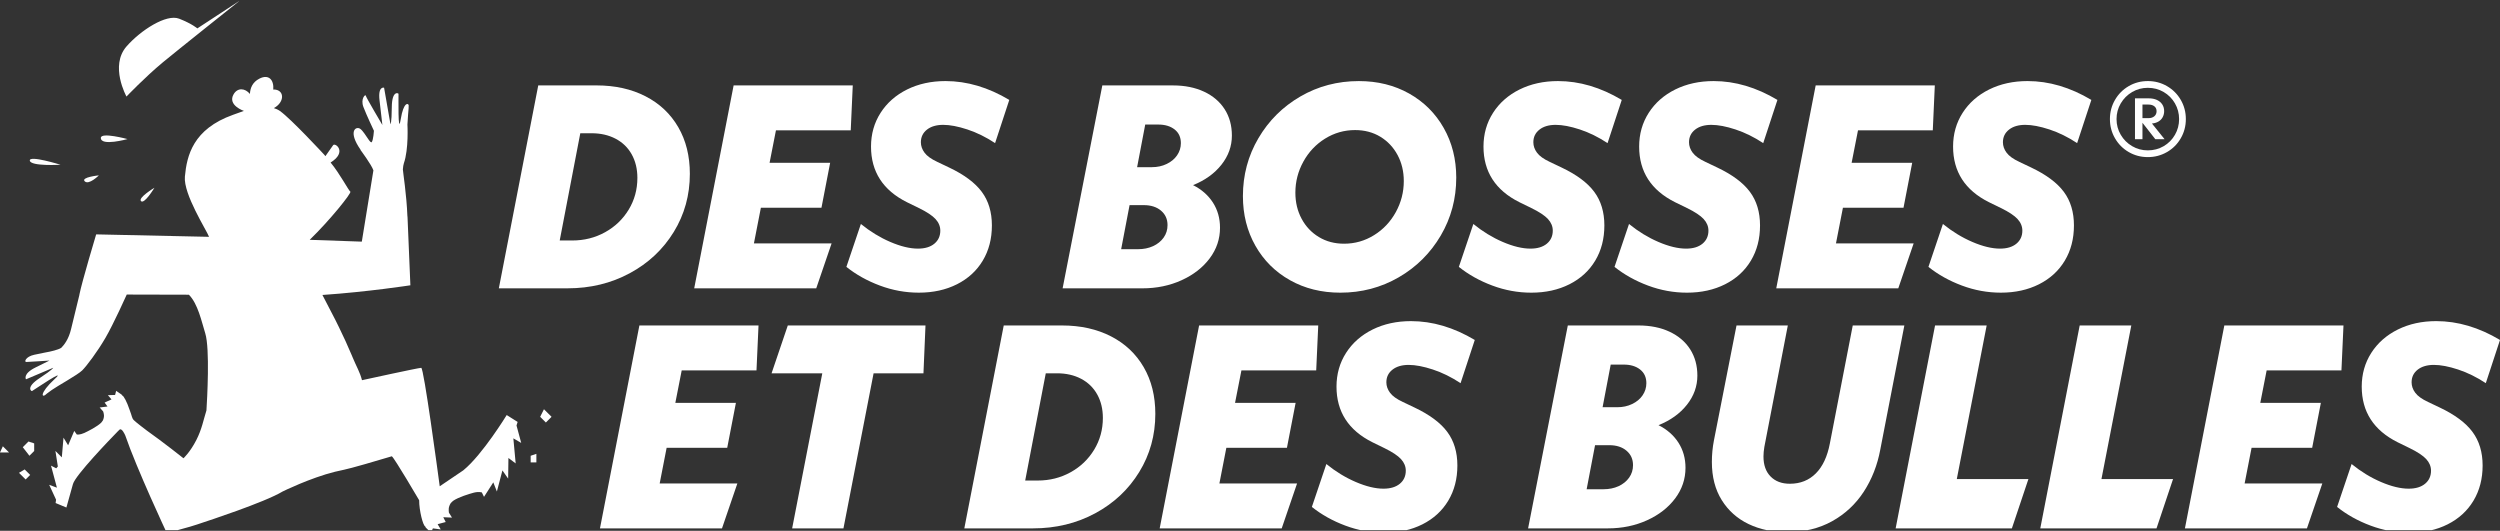 <svg xmlns="http://www.w3.org/2000/svg" fill="none" viewBox="0 0 1300 276" height="276" width="1300">
<rect x="0" y="0" width="1300" height="276" fill="#333333" stroke="none"/>
<g clip-path="url(#clip0_8548_3838)">
<g clip-path="url(#clip1_8548_3838)">
<path fill="white" d="M280.881 216.744L283.85 219.713L286.808 216.744L282.858 212.803L280.881 216.744Z"></path>
<path fill="white" d="M275.947 240.451H278.917V235.997L275.947 236.996V240.451Z"></path>
<path fill="white" d="M9.871 245.877L13.329 249.329L15.693 246.963L12.828 244.104L9.871 245.877Z"></path>
<path fill="white" d="M31.472 85.67C31.472 85.67 15.012 80.523 15.504 83.548C15.99 86.573 31.472 85.67 31.472 85.67Z"></path>
<path fill="white" d="M66.296 72.319C66.296 72.319 52.432 68.549 52.432 71.716C52.432 76.189 66.296 72.319 66.296 72.319Z"></path>
<path fill="white" d="M0 235.27H4.686L1.479 232.065L0 235.27Z"></path>
<path fill="white" d="M11.845 232.548L15.3 236.996L17.775 234.527V230.565L14.811 229.578L11.845 232.548Z"></path>
<path fill="white" d="M51.418 91.185C51.418 91.185 41.918 92.153 44.056 94.275C46.184 96.403 51.418 91.185 51.418 91.185Z"></path>
<path fill="white" d="M73.334 104.589C75.081 106.33 80.306 97.629 80.306 97.629C80.306 97.629 71.592 102.854 73.334 104.589Z"></path>
<path fill="white" d="M84.628 32.458C91.037 27.119 124.736 0.291 124.736 0.291L102.619 14.767C102.619 14.767 99.847 12.336 93.156 9.719C86.465 7.105 73.136 15.77 65.817 24.109C56.915 34.249 65.768 50.202 65.768 50.202C65.768 50.202 75.295 40.213 84.628 32.458Z"></path>
<path fill="white" d="M271.035 230.327L268.582 221.248L269.161 219.404L263.488 215.822C263.488 215.822 250.882 236.442 240.999 244.5C240.999 244.51 240.981 244.522 240.981 244.531L228.657 252.865C227.593 244.955 220.376 191.27 219.04 191.27C217.592 191.27 188.236 197.701 188.236 197.701C187.169 193.482 185.387 190.732 183.169 185.384H183.191C183.191 185.384 183.052 185.043 182.807 184.493C180.862 179.84 178.6 174.956 176.209 170.047C174.384 166.162 169.945 157.936 167.659 153.383C191.472 151.753 213.4 148.35 213.4 148.35L211.9 112.566L211.86 112.641C211.414 100.901 209.552 89.713 209.49 88.076C209.592 86.728 209.763 85.66 209.988 84.974C212.602 77.522 211.863 64.743 211.863 64.743L212.188 59.757C212.423 57.208 212.605 55.067 212.513 54.702C212.373 53.774 209.92 52.599 208.367 62.049C206.818 71.518 207.294 49.206 207.223 48.788C207.152 48.383 203.805 46.935 203.737 55.708C203.666 64.477 203.035 64.586 203.035 64.586L199.722 45.605C199.722 45.605 196.449 44.572 197.361 52.222C198.265 59.865 198.84 64.997 198.84 64.997C198.84 64.997 190.34 50.663 190.197 49.725C190.033 48.794 187.379 51.386 188.963 55.603C190.562 59.819 194.444 68.01 194.444 68.01C194.444 68.01 194.141 72.703 193.331 73.862C193.015 74.314 192.397 73.615 191.608 72.517L191.568 72.359V72.449C190.33 70.707 188.731 67.979 187.32 66.995C185.084 65.415 180.725 68.242 187.534 77.909L187.392 77.884C187.392 77.884 193.188 85.642 194.172 88.581L188.143 125.654L161.049 124.702C171.718 114.351 182.996 100.224 182.185 99.652C181.174 98.946 176.865 90.526 171.913 84.504C180.756 79.035 174.291 73.958 173.218 75.505C172.055 77.154 169.215 81.197 169.215 81.197C168.819 80.708 168.566 80.411 168.566 80.411C168.566 80.411 151.379 61.802 145.523 57.678C144.561 57.01 143.497 56.549 142.411 56.218C147.772 53.289 148.035 47.483 143.404 46.632C142.928 46.551 142.513 46.551 142.108 46.586C142.513 41.454 139.695 38.469 134.953 40.86C131.207 42.744 130.091 45.927 129.964 48.85C127.43 45.784 123.557 45.466 121.494 48.992C118.132 54.736 126.83 57.675 126.83 57.675C125.293 58.229 123.462 58.875 121.222 59.683C100.351 67.125 97.15 80.897 96.144 91.819C95.303 100.985 107.416 119.697 108.713 123.149L50.004 121.877C50.004 121.877 42.66 146.33 41.29 153.17C41.284 153.21 41.29 153.265 41.29 153.321C39.907 158.945 37.776 167.671 36.953 171.145C35.691 176.456 33.297 179.429 31.846 180.873C30.222 181.953 25.864 182.85 25.864 182.85C25.864 182.85 22.161 183.543 17.756 184.49C13.351 185.458 12.426 188.229 13.667 188.229C14.616 188.229 25.718 187.496 25.718 187.496C25.718 187.496 25.489 187.642 18.588 191.023C11.668 194.413 13.506 197.243 13.506 197.243L27.652 191.249C27.652 191.249 27.896 191.836 20.568 196.643C13.23 201.472 16.277 203.51 16.652 203.347C17.038 203.195 35.472 190.624 28.416 197.104C20.367 204.497 21.409 207.68 24.49 204.584C24.688 204.395 25.687 203.708 26.983 202.759C29.483 200.931 40.446 194.917 42.76 192.6C45.064 190.296 50.592 182.974 54.808 175.739C59.027 168.509 65.913 153.166 65.913 153.166L98.223 153.247C102.934 158.02 104.772 167.037 106.73 173.32C109.214 181.269 107.707 207.829 107.351 213.403C105.731 218.556 105.007 223.079 102.108 228.786C98.9 235.109 95.408 238.301 95.408 238.301C95.408 238.301 85.206 230.16 76.106 223.713H76.121C76.121 223.713 70.859 219.76 69.668 218.556C68.474 217.381 68.815 216.738 67.317 212.911C66.071 209.187 64.329 205.741 63.519 205.636V205.617C63.417 205.385 63.281 205.19 63.098 205.091L60.398 203.232L59.85 205.376L56.117 205.49L57.969 207.693L54.394 209.335L55.897 211.377L51.829 211.897L53.648 213.954C53.964 215.064 54.459 216.339 53.54 218.553C53.367 218.829 53.144 219.132 52.912 219.441C52.785 219.587 52.655 219.729 52.522 219.887C50.391 221.91 45.822 224.217 43.873 225.121C43.842 225.142 43.814 225.145 43.786 225.158C41.466 226.216 39.957 225.953 39.957 225.953L38.605 224.075L35.422 231.552L33.025 227.586L32.143 237.819L28.812 234.475L30.083 242.576C29.783 242.91 29.486 243.244 29.238 243.526L26.529 242.131L29.594 253.582C29.61 253.446 29.61 253.329 29.604 253.592C29.579 253.879 29.585 253.728 29.594 253.592L25.576 252.098L29.152 259.831L28.914 261.579L34.528 263.914L37.937 251.705C39.236 247.065 57.345 228.304 61.319 224.23L62.244 223.345C63.398 222.64 64.784 225.643 65.146 226.451C71.085 243.773 86.663 277.011 86.663 277.011C86.663 277.011 95.813 275.155 106.312 271.446C106.312 271.446 137.629 261.257 146.983 255.568C146.983 255.568 161.271 248.515 174.273 245.292H174.291C180.759 243.931 186.21 242.422 189.869 241.336L203.752 237.262C205.129 238.224 217.96 260.116 217.96 260.116C217.96 265.513 219.955 273.411 221.171 273.794C221.233 274.088 221.344 274.311 221.514 274.453L224.109 276.987L225.102 274.756L229.186 275.304L227.574 272.569L231.769 271.453L230.503 268.956L235.032 269.148L233.433 266.571C233.309 265.315 233.006 263.831 234.413 261.582C234.658 261.328 234.939 261.04 235.264 260.75C235.425 260.614 235.611 260.465 235.771 260.338C238.447 258.529 243.857 256.858 246.128 256.255C246.168 256.233 246.208 256.233 246.239 256.218C248.955 255.51 250.548 256.06 250.548 256.06L251.684 258.365L256.515 250.826L258.381 255.59L261.26 244.618L264.239 248.88L264.382 238.144L268.149 240.986L266.946 227.96C266.906 228.096 266.884 228.223 266.934 227.945C267.005 227.62 266.974 227.793 266.946 227.945L271.042 230.32L271.035 230.327Z"></path>
<path fill="white" d="M350.363 120.612C355.938 111.524 358.722 101.44 358.722 90.387C358.722 81.151 356.717 73.055 352.693 66.123C348.674 59.194 342.995 53.833 335.661 50.066C328.326 46.301 319.838 44.411 310.19 44.411H279.891L259.395 149.928H295.113C306.97 149.928 317.75 147.314 327.448 142.089C337.146 136.865 344.783 129.701 350.363 120.612ZM314.638 120.761C309.463 123.632 303.759 125.054 297.532 125.054H291.049L301.752 69.291H307.626C312.349 69.291 316.519 70.247 320.138 72.149C323.758 74.064 326.548 76.774 328.503 80.294C330.458 83.814 331.441 87.888 331.441 92.5C331.441 98.535 329.932 104.029 326.922 109.009C323.903 113.977 319.814 117.903 314.638 120.761Z"></path>
<path fill="white" d="M432.433 126.564H392.04L395.653 108.029H427.159L431.678 84.662H400.179L403.492 67.781H442.381L443.436 44.414H381.486L360.986 149.931H424.443L432.433 126.564Z"></path>
<path fill="white" d="M511.038 135.528C514.202 130.254 515.786 124.157 515.786 117.228C515.786 110.299 514.032 104.459 510.512 99.735C506.998 95.012 501.319 90.792 493.48 87.077L487.451 84.207C484.237 82.709 481.998 81.104 480.748 79.387C479.486 77.683 478.858 75.879 478.858 73.965C478.858 71.255 479.913 69.058 482.022 67.4C484.132 65.743 486.947 64.923 490.467 64.923C493.988 64.923 498.176 65.721 503.054 67.326C507.923 68.932 512.721 71.301 517.447 74.416L524.831 51.956C513.878 45.416 502.825 42.156 491.668 42.156C484.234 42.156 477.574 43.616 471.697 46.524C465.823 49.444 461.223 53.49 457.904 58.668C454.591 63.843 452.93 69.696 452.93 76.22C452.93 89.283 459.16 98.937 471.623 105.155L477.8 108.171C481.92 110.181 484.81 112.096 486.468 113.9C488.129 115.715 488.958 117.726 488.958 119.935C488.958 122.743 487.928 125.002 485.868 126.718C483.807 128.423 480.968 129.283 477.355 129.283C473.129 129.283 468.331 128.117 462.961 125.812C457.582 123.507 452.487 120.389 447.659 116.464L440.12 138.776C445.144 142.788 450.95 146.039 457.533 148.492C464.112 150.958 470.871 152.186 477.803 152.186C485.243 152.186 491.847 150.726 497.625 147.818C503.404 144.898 507.873 140.815 511.038 135.528Z"></path>
<path fill="white" d="M614.43 145.712C620.613 142.903 625.482 139.101 629.052 134.328C632.622 129.555 634.406 124.256 634.406 118.432C634.406 113.513 633.172 109.133 630.713 105.319C628.248 101.505 624.808 98.486 620.384 96.268C626.614 93.765 631.542 90.22 635.158 85.645C638.771 81.07 640.581 76.028 640.581 70.497C640.581 65.273 639.325 60.71 636.816 56.785C634.301 52.871 630.731 49.831 626.113 47.672C621.489 45.512 616.115 44.42 609.981 44.42H573.208L552.557 149.937H594.004C601.444 149.937 608.252 148.527 614.426 145.718L614.43 145.712ZM595.514 64.765H602.297C605.812 64.765 608.651 65.625 610.817 67.33C612.976 69.046 614.055 71.404 614.055 74.42C614.055 76.724 613.4 78.837 612.094 80.749C610.789 82.66 608.979 84.157 606.671 85.262C604.361 86.378 601.796 86.929 598.981 86.929H591.298L595.517 64.762L595.514 64.765ZM583.001 129.58L587.375 106.668H594.759C598.477 106.668 601.468 107.623 603.727 109.538C605.991 111.453 607.117 113.956 607.117 117.071C607.117 119.486 606.443 121.646 605.088 123.56C603.727 125.463 601.892 126.944 599.585 127.999C597.274 129.054 594.66 129.583 591.746 129.583L583.001 129.58Z"></path>
<path fill="white" d="M670.812 145.712C678.495 150.03 687.212 152.189 696.956 152.189C708.015 152.189 718.133 149.529 727.333 144.205C736.526 138.882 743.808 131.643 749.184 122.505C754.557 113.355 757.249 103.308 757.249 92.355C757.249 82.812 755.083 74.212 750.765 66.584C746.441 58.944 740.443 52.967 732.753 48.64C725.069 44.321 716.346 42.162 706.601 42.162C695.549 42.162 685.424 44.822 676.231 50.146C667.038 55.482 659.75 62.708 654.38 71.858C649 80.996 646.315 91.055 646.315 101.997C646.315 111.552 648.475 120.139 652.799 127.78C657.117 135.411 663.122 141.396 670.812 145.712ZM677.741 84.061C680.5 79.044 684.274 75.044 689.044 72.078C693.817 69.121 699.017 67.639 704.646 67.639C709.565 67.639 713.939 68.793 717.759 71.097C721.573 73.414 724.568 76.582 726.727 80.603C728.886 84.615 729.972 89.141 729.972 94.158C729.972 99.887 728.586 105.272 725.827 110.29C723.061 115.32 719.293 119.319 714.524 122.273C709.744 125.243 704.544 126.725 698.921 126.725C693.996 126.725 689.622 125.571 685.808 123.254C681.988 120.946 679 117.782 676.84 113.761C674.675 109.736 673.596 105.223 673.596 100.193C673.596 94.464 674.975 89.091 677.741 84.061Z"></path>
<path fill="white" d="M816.11 147.821C821.888 144.901 826.358 140.818 829.522 135.532C832.687 130.257 834.271 124.16 834.271 117.231C834.271 110.302 832.517 104.462 828.996 99.739C825.482 95.015 819.803 90.796 811.965 87.081L805.936 84.21C802.722 82.713 800.482 81.107 799.232 79.391C797.97 77.686 797.342 75.883 797.342 73.968C797.342 71.258 798.397 69.062 800.507 67.404C802.616 65.746 805.431 64.926 808.952 64.926C812.472 64.926 816.66 65.724 821.538 67.33C826.407 68.935 831.205 71.305 835.932 74.42L843.315 51.959C832.362 45.42 821.31 42.159 810.152 42.159C802.719 42.159 796.059 43.619 790.181 46.527C784.307 49.447 779.707 53.493 776.388 58.671C773.075 63.847 771.414 69.699 771.414 76.223C771.414 89.286 777.644 98.941 790.107 105.158L796.284 108.174C800.405 110.185 803.294 112.1 804.952 113.903C806.613 115.719 807.442 117.729 807.442 119.938C807.442 122.747 806.412 125.005 804.352 126.722C802.292 128.426 799.452 129.286 795.839 129.286C791.613 129.286 786.816 128.12 781.446 125.815C776.066 123.511 770.972 120.393 766.143 116.467L758.604 138.78C763.628 142.792 769.434 146.043 776.017 148.496C782.596 150.961 789.355 152.189 796.288 152.189C803.727 152.189 810.331 150.729 816.11 147.821Z"></path>
<path fill="white" d="M876.785 129.286C872.56 129.286 867.762 128.12 862.392 125.815C857.013 123.511 851.918 120.393 847.089 116.467L839.551 138.78C844.574 142.792 850.381 146.043 856.963 148.496C863.546 150.961 870.302 152.189 877.234 152.189C884.673 152.189 891.278 150.729 897.056 147.821C902.834 144.901 907.304 140.818 910.469 135.532C913.633 130.257 915.217 124.16 915.217 117.231C915.217 110.302 913.463 104.462 909.943 99.739C906.429 95.015 900.749 90.796 892.911 87.081L886.882 84.21C883.668 82.713 881.428 81.107 880.179 79.391C878.917 77.686 878.289 75.883 878.289 73.968C878.289 71.258 879.343 69.062 881.453 67.404C883.563 65.746 886.378 64.926 889.898 64.926C893.418 64.926 897.607 65.724 902.485 67.33C907.354 68.935 912.151 71.305 916.878 74.42L924.262 51.959C913.308 45.42 902.256 42.159 891.098 42.159C883.665 42.159 877.005 43.619 871.128 46.527C865.253 49.447 860.654 53.493 857.334 58.671C854.021 63.847 852.36 69.699 852.36 76.223C852.36 89.286 858.59 98.941 871.053 105.158L877.231 108.174C881.351 110.185 884.24 112.1 885.898 113.903C887.559 115.719 888.388 117.729 888.388 119.938C888.388 122.747 887.358 125.005 885.298 126.722C883.238 128.426 880.398 129.286 876.785 129.286Z"></path>
<path fill="white" d="M987.109 149.931L995.099 126.564H954.706L958.319 108.029H989.825L994.344 84.662H962.845L966.158 67.781H1005.05L1006.1 44.414H944.152L923.655 149.931H987.109Z"></path>
<path fill="white" d="M1073.7 135.528C1076.87 130.254 1078.45 124.157 1078.45 117.228C1078.45 110.299 1076.7 104.459 1073.18 99.735C1069.66 95.012 1063.98 90.792 1056.15 87.077L1050.12 84.207C1046.9 82.709 1044.66 81.104 1043.41 79.387C1042.15 77.683 1041.52 75.879 1041.52 73.965C1041.52 71.255 1042.58 69.058 1044.69 67.4C1046.8 65.743 1049.61 64.923 1053.13 64.923C1056.65 64.923 1060.84 65.721 1065.72 67.326C1070.59 68.932 1075.39 71.301 1080.11 74.416L1087.5 51.956C1076.54 45.416 1065.49 42.156 1054.33 42.156C1046.9 42.156 1040.24 43.616 1034.36 46.524C1028.49 49.444 1023.89 53.49 1020.57 58.668C1017.26 63.843 1015.6 69.696 1015.6 76.22C1015.6 89.283 1021.83 98.937 1034.29 105.155L1040.47 108.171C1044.59 110.181 1047.48 112.096 1049.13 113.9C1050.79 115.715 1051.62 117.726 1051.62 119.935C1051.62 122.743 1050.59 125.002 1048.53 126.718C1046.47 128.423 1043.63 129.283 1040.02 129.283C1035.8 129.283 1031 128.117 1025.63 125.812C1020.25 123.507 1015.15 120.389 1010.32 116.464L1002.79 138.776C1007.81 142.788 1013.62 146.039 1020.2 148.492C1026.78 150.958 1033.54 152.186 1040.47 152.186C1047.91 152.186 1054.51 150.726 1060.29 147.818C1066.07 144.898 1070.54 140.815 1073.7 135.528Z"></path>
<path fill="white" d="M311.984 274.756H375.438L383.428 251.389H343.035L346.648 232.854H378.154L382.676 209.487H351.174L354.487 192.606H393.376L394.431 169.239H332.481L311.984 274.756Z"></path>
<path fill="white" d="M401.215 194.116H427.595L411.918 274.756H438.598L454.269 194.116H480.2L481.255 169.239H409.657L401.215 194.116Z"></path>
<path fill="white" d="M577.712 174.894C570.377 171.129 561.889 169.239 552.241 169.239H521.942L501.445 274.756H537.164C549.021 274.756 559.801 272.142 569.499 266.918C579.196 261.693 586.831 254.529 592.411 245.441C597.985 236.352 600.769 226.268 600.769 215.216C600.769 205.979 598.765 197.884 594.74 190.951C590.722 184.022 585.046 178.662 577.712 174.894ZM568.973 233.834C565.957 238.802 561.864 242.728 556.689 245.586C551.514 248.457 545.81 249.879 539.583 249.879H533.099L543.802 194.116H549.677C554.4 194.116 558.57 195.072 562.189 196.974C565.808 198.889 568.599 201.599 570.554 205.119C572.512 208.639 573.492 212.713 573.492 217.325C573.492 223.36 571.983 228.854 568.973 233.834Z"></path>
<path fill="white" d="M637.701 232.854H669.207L673.726 209.487H642.227L645.54 192.606H684.429L685.484 169.239H623.534L603.037 274.756H666.491L674.481 251.389H634.088L637.701 232.854Z"></path>
<path fill="white" d="M713.748 171.349C707.873 174.269 703.274 178.315 699.954 183.494C696.642 188.669 694.98 194.521 694.98 201.045C694.98 214.108 701.21 223.763 713.673 229.98L719.851 232.999C723.971 235.01 726.86 236.925 728.518 238.728C730.179 240.544 731.009 242.555 731.009 244.763C731.009 247.572 729.978 249.83 727.918 251.547C725.858 253.251 723.018 254.111 719.405 254.111C715.18 254.111 710.382 252.945 705.012 250.641C699.633 248.336 694.538 245.218 689.709 241.293L682.171 263.605C687.194 267.617 693.004 270.868 699.583 273.321C706.163 275.786 712.922 277.014 719.854 277.014C727.293 277.014 733.898 275.554 739.676 272.647C745.454 269.726 749.924 265.643 753.089 260.357C756.253 255.083 757.837 248.986 757.837 242.057C757.837 235.128 756.083 229.287 752.563 224.564C749.049 219.84 743.37 215.621 735.531 211.906L729.502 209.035C726.288 207.538 724.048 205.933 722.799 204.216C721.537 202.511 720.909 200.708 720.909 198.793C720.909 196.083 721.964 193.887 724.073 192.229C726.183 190.574 728.998 189.751 732.518 189.751C736.038 189.751 740.227 190.549 745.105 192.155C749.974 193.76 754.772 196.13 759.498 199.245L766.882 176.784C755.928 170.245 744.876 166.984 733.718 166.984C726.285 166.984 719.625 168.441 713.748 171.349Z"></path>
<path fill="white" d="M868.167 172.49C863.542 170.331 858.169 169.239 852.035 169.239H815.261L794.61 274.756H836.058C843.498 274.756 850.306 273.346 856.48 270.537C862.664 267.728 867.533 263.926 871.102 259.153C874.672 254.38 876.457 249.081 876.457 243.257C876.457 238.338 875.226 233.958 872.764 230.144C870.298 226.33 866.858 223.311 862.435 221.09C868.665 218.587 873.593 215.042 877.209 210.467C880.822 205.892 882.631 200.85 882.631 195.319C882.631 190.095 881.375 185.532 878.867 181.606C876.352 177.693 872.782 174.653 868.164 172.493L868.167 172.49ZM847.141 248.382C845.78 250.285 843.946 251.766 841.638 252.821C839.328 253.876 836.714 254.405 833.8 254.405H825.055L829.429 231.493H836.813C840.531 231.493 843.522 232.449 845.78 234.363C848.045 236.278 849.171 238.781 849.171 241.896C849.171 244.311 848.496 246.468 847.141 248.382ZM854.145 205.574C852.839 207.488 851.03 208.982 848.722 210.087C846.411 211.203 843.847 211.754 841.032 211.754H833.348L837.568 189.587H844.351C847.865 189.587 850.705 190.447 852.87 192.152C855.029 193.868 856.109 196.226 856.109 199.242C856.109 201.549 855.453 203.659 854.148 205.571L854.145 205.574Z"></path>
<path fill="white" d="M963.429 169.239L951.526 230.596C950.221 237.429 947.78 242.629 944.216 246.186C940.647 249.756 936.152 251.547 930.723 251.547C926.504 251.547 923.16 250.285 920.701 247.77C918.235 245.267 917.007 241.797 917.007 237.379C917.007 235.87 917.156 234.215 917.462 232.399L929.668 169.239H902.988L891.231 229.086C890.525 232.705 890.176 236.42 890.176 240.238C890.176 247.977 891.886 254.591 895.305 260.06C898.72 265.544 903.369 269.677 909.246 272.498C915.127 275.307 921.734 276.717 929.068 276.717C938.011 276.717 945.874 274.827 952.655 271.063C959.439 267.298 964.939 262.169 969.161 255.692C973.38 249.202 976.245 241.892 977.754 233.76L990.267 169.239H963.435H963.429Z"></path>
<path fill="white" d="M1033.07 169.239H1006.23L985.735 274.756H1046.18L1054.77 249.131H1017.53L1033.07 169.239Z"></path>
<path fill="white" d="M1108.28 169.239H1081.44L1060.95 274.756H1121.39L1129.98 249.131H1092.75L1108.28 169.239Z"></path>
<path fill="white" d="M1170.82 232.854H1202.33L1206.85 209.487H1175.35L1178.66 192.606H1217.55L1218.61 169.239H1156.65L1136.16 274.756H1199.61L1207.61 251.389H1167.21L1170.82 232.854Z"></path>
<path fill="white" d="M1257.19 192.226C1259.3 190.571 1262.12 189.748 1265.64 189.748C1269.16 189.748 1273.34 190.546 1278.22 192.152C1283.09 193.757 1287.89 196.127 1292.62 199.242L1300 176.781C1289.05 170.242 1277.99 166.981 1266.84 166.981C1259.4 166.981 1252.74 168.441 1246.87 171.349C1240.99 174.269 1236.39 178.315 1233.07 183.494C1229.76 188.669 1228.1 194.521 1228.1 201.045C1228.1 214.108 1234.33 223.763 1246.79 229.98L1252.97 232.999C1257.09 235.01 1259.98 236.925 1261.64 238.728C1263.3 240.544 1264.13 242.555 1264.13 244.763C1264.13 247.572 1263.1 249.83 1261.04 251.547C1258.98 253.252 1256.14 254.111 1252.52 254.111C1248.3 254.111 1243.5 252.945 1238.13 250.641C1232.75 248.336 1227.66 245.218 1222.83 241.293L1215.29 263.605C1220.31 267.617 1226.12 270.868 1232.7 273.321C1239.28 275.787 1246.04 277.015 1252.97 277.015C1260.41 277.015 1267.02 275.555 1272.79 272.647C1278.57 269.727 1283.04 265.643 1286.21 260.357C1289.37 255.083 1290.96 248.986 1290.96 242.057C1290.96 235.128 1289.2 229.287 1285.68 224.564C1282.17 219.84 1276.49 215.621 1268.65 211.906L1262.62 209.035C1259.41 207.538 1257.17 205.933 1255.92 204.216C1254.65 202.512 1254.03 200.708 1254.03 198.793C1254.03 196.084 1255.08 193.884 1257.19 192.226Z"></path>
<path fill="white" d="M1122.37 63.216C1123.34 62.65 1124.08 61.892 1124.59 60.942C1125.1 59.992 1125.36 58.934 1125.36 57.765C1125.36 56.45 1125.03 55.294 1124.37 54.285C1123.71 53.283 1122.78 52.506 1121.58 51.959C1120.37 51.411 1118.97 51.139 1117.36 51.139H1110.19V72.387H1114.08V63.843L1120.76 72.387H1125.58L1119.01 64.227C1120.28 64.119 1121.41 63.779 1122.37 63.216ZM1114.08 61.437V54.372H1117.2C1118.48 54.372 1119.5 54.672 1120.26 55.275C1121.03 55.878 1121.42 56.726 1121.42 57.821C1121.42 58.916 1121.03 59.791 1120.26 60.45C1119.5 61.106 1118.48 61.437 1117.2 61.437H1114.08Z"></path>
<path fill="white" d="M1134.01 51.959C1132.26 48.93 1129.87 46.539 1126.84 44.785C1123.81 43.031 1120.48 42.156 1116.87 42.156C1113.26 42.156 1109.94 43.031 1106.93 44.785C1103.92 46.539 1101.54 48.927 1099.79 51.959C1098.03 54.99 1097.16 58.312 1097.16 61.925C1097.16 65.538 1098.03 68.864 1099.79 71.892C1101.54 74.924 1103.92 77.315 1106.93 79.066C1109.95 80.819 1113.26 81.692 1116.87 81.692C1120.48 81.692 1123.81 80.816 1126.84 79.066C1129.87 77.315 1132.26 74.924 1134.01 71.892C1135.76 68.864 1136.64 65.538 1136.64 61.925C1136.64 58.312 1135.77 54.99 1134.01 51.959ZM1130.97 70.113C1129.53 72.616 1127.56 74.586 1125.08 76.028C1122.6 77.472 1119.86 78.193 1116.87 78.193C1113.91 78.193 1111.19 77.463 1108.71 76.003C1106.22 74.543 1104.25 72.573 1102.79 70.089C1101.33 67.608 1100.6 64.886 1100.6 61.928C1100.6 58.971 1101.33 56.252 1102.79 53.768C1104.25 51.287 1106.22 49.314 1108.71 47.854C1111.19 46.394 1113.91 45.664 1116.87 45.664C1119.86 45.664 1122.6 46.384 1125.08 47.826C1127.56 49.27 1129.53 51.241 1130.97 53.74C1132.41 56.243 1133.13 58.971 1133.13 61.928C1133.13 64.886 1132.41 67.614 1130.97 70.113Z"></path>
</g>
</g>
<defs>
<clipPath id="clip0_8548_3838">
<rect transform="translate(0 0.652)" fill="white" height="275" width="1300"></rect>
</clipPath>
<clipPath id="clip1_8548_3838">
<rect transform="translate(0 0.29)" fill="white" height="276.725" width="1300"></rect>
</clipPath>
</defs>
</svg>
